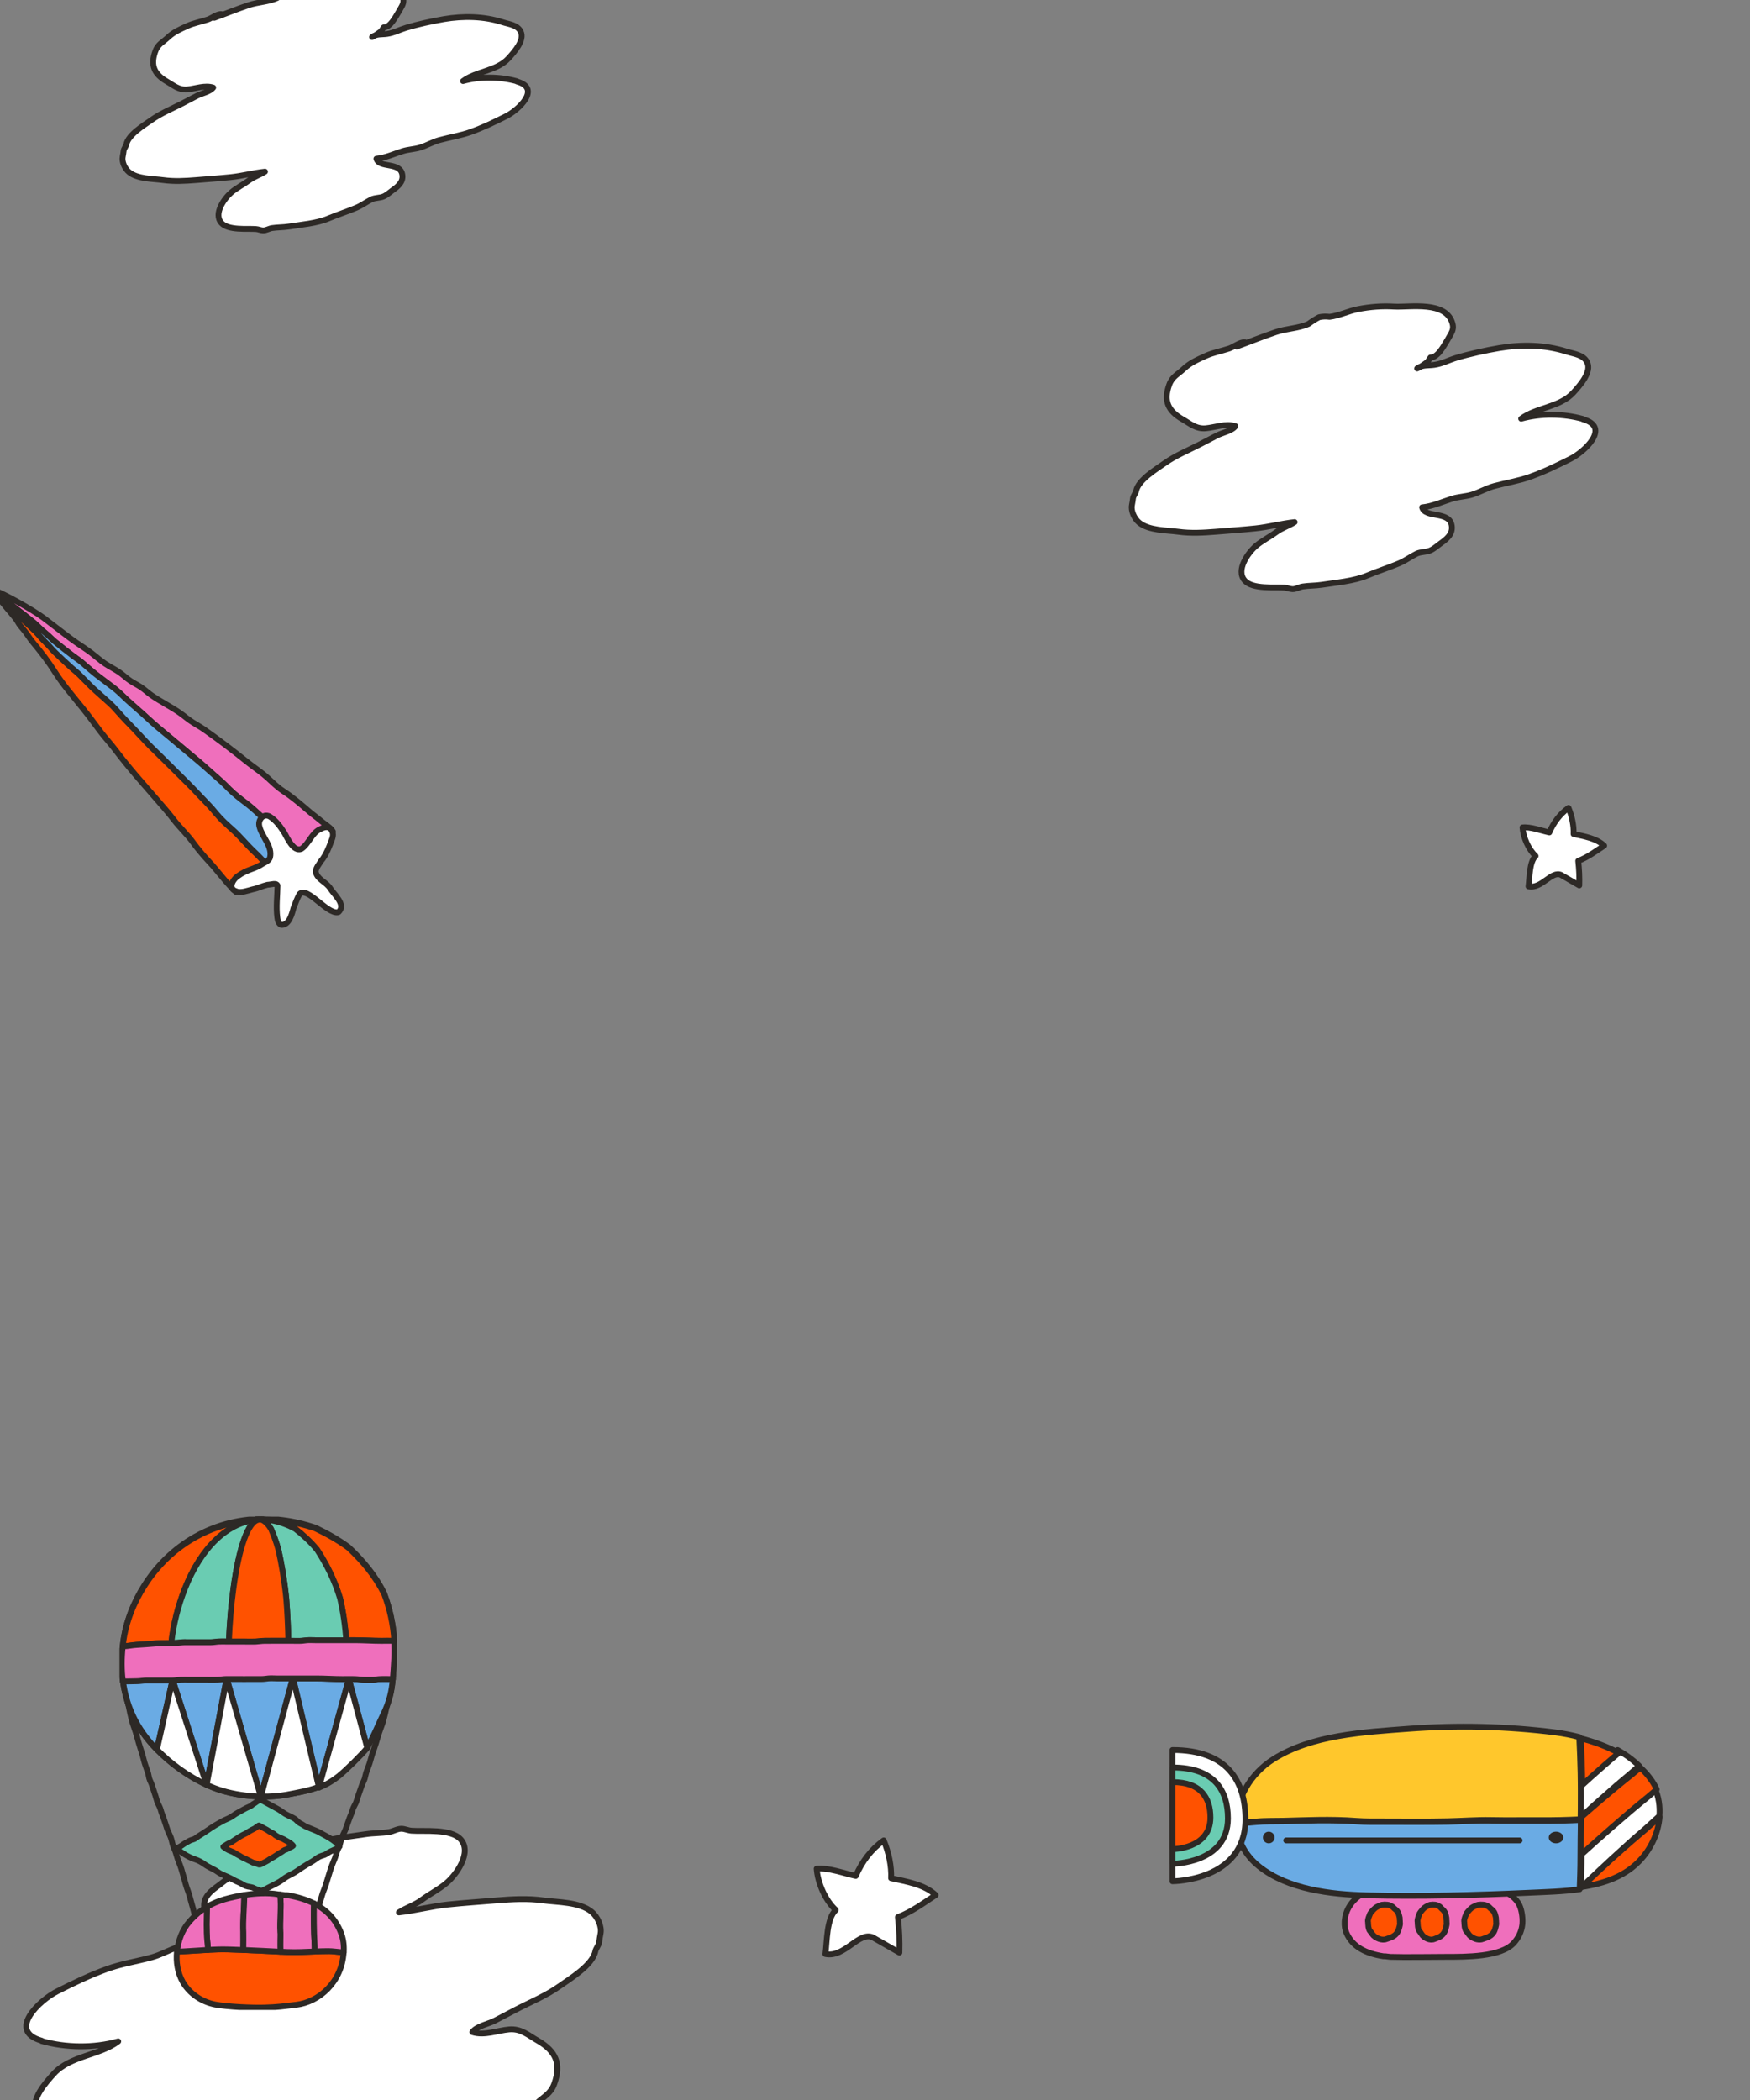 <svg width="600" height="720" viewBox="0 0 600 720" fill="none" xmlns="http://www.w3.org/2000/svg">
<rect x="0" y="0" width="600" height="720" fill="#808080" stroke="none"/>
<g clip-path="url(#clip0_5582_75241)">
<path d="M542.715 143.647C536.017 141.779 528.276 141.684 521.545 143.552C526.696 139.658 534.816 139.689 539.429 134.624C541.641 132.186 545.843 127.563 544.169 124.207C542.873 121.579 539.65 121.357 537.091 120.534C529.729 118.191 521.735 118.033 514.025 119.331C509.254 120.154 503.978 121.294 499.301 122.687C496.774 123.447 494.435 124.714 491.781 125.093C489.633 125.41 487.705 124.999 485.873 126.328C487.137 125.79 488.4 124.84 489.506 124.017C489.791 123.51 490.138 123.035 490.454 122.561C491.307 122.561 492.003 122.212 492.634 121.611C494.088 120.503 496.11 116.798 497.09 115.12C497.943 113.664 498.448 112.651 498.006 110.972C495.857 102.994 483.377 105.432 477.974 105.115C473.929 104.862 469.758 105.178 465.714 105.97C462.365 106.603 459.205 108.218 455.856 108.63C454.655 108.471 453.486 108.503 452.285 108.756C450.99 109.421 449.789 110.213 448.62 111.067C445.303 112.587 441.005 112.651 437.467 113.854C432.917 115.373 428.462 117.21 423.975 118.825L426.819 117.368C425.176 117.178 422.995 118.983 421.416 119.489C418.667 120.408 416.044 120.819 413.39 122.022C410.546 123.32 408.145 124.334 405.933 126.392C403.816 128.386 401.857 129.146 400.878 131.901C398.855 137.473 400.498 140.893 405.364 143.71C408.145 145.293 410.072 147.13 413.39 146.845C416.581 146.56 420.341 145.04 423.564 146.117C422.363 147.763 419.077 148.333 417.213 149.314C415.317 150.296 413.453 151.277 411.557 152.259C407.576 154.317 403.121 156.122 399.456 158.718C396.486 160.808 390.261 164.512 389.503 168.375C389.376 169.04 388.555 170.021 388.46 170.781C388.365 171.604 388.239 172.332 388.081 173.155C387.67 175.119 388.871 177.81 390.577 179.203C393.926 181.926 399.93 181.767 403.911 182.306C408.271 182.907 412.537 182.654 416.897 182.306C421.447 181.926 425.871 181.641 430.421 181.166C434.97 180.691 439.394 179.488 443.881 179.013C441.953 180.279 439.552 180.976 437.498 182.496C435.255 184.142 432.759 185.345 430.642 187.15C428.019 189.366 423.532 195.477 426.787 199.086C429.504 202.094 436.929 201.208 440.342 201.461C441.321 201.524 442.175 201.967 443.122 201.999C444.323 202.031 445.429 201.271 446.661 201.081C448.747 200.764 450.958 200.828 453.075 200.511C458.131 199.719 464.261 199.244 468.874 197.281C472.476 195.762 476.109 194.654 479.743 193.102C481.892 192.184 483.693 190.823 485.683 189.841C487.042 189.176 488.874 189.334 490.265 188.765C491.592 188.226 492.54 187.308 493.677 186.485C495.731 184.997 498.132 183.319 497.753 180.343C497.09 174.992 488.622 177.841 487.579 173.947C491.276 173.567 494.435 172.047 497.911 170.971C500.06 170.306 502.429 170.243 504.61 169.609C507.264 168.818 509.633 167.361 512.351 166.633C516.458 165.525 520.534 164.924 524.547 163.499C529.476 161.726 533.805 159.636 538.418 157.325C543.221 154.95 552.447 146.433 542.715 143.742V143.647Z" fill="white" stroke="#2D2926" stroke-width="2" stroke-linecap="round" stroke-linejoin="round"/>
<path d="M177.254 27.866C171.398 26.229 164.631 26.146 158.747 27.783C163.25 24.37 170.349 24.398 174.381 19.959C176.315 17.823 179.989 13.772 178.525 10.831C177.392 8.528 174.575 8.334 172.337 7.612C165.901 5.559 158.913 5.421 152.173 6.558C148.002 7.28 143.389 8.278 139.301 9.499C137.091 10.165 135.047 11.275 132.727 11.608C130.849 11.885 129.164 11.524 127.562 12.69C128.667 12.218 129.772 11.386 130.738 10.664C130.987 10.22 131.291 9.804 131.567 9.388C132.313 9.388 132.92 9.083 133.473 8.556C134.744 7.585 136.511 4.339 137.368 2.868C138.113 1.592 138.555 0.704 138.169 -0.766C136.29 -7.758 125.38 -5.622 120.656 -5.899C117.121 -6.121 113.474 -5.844 109.939 -5.15C107.011 -4.595 104.249 -3.18 101.321 -2.819C100.271 -2.958 99.249 -2.93 98.199 -2.708C97.067 -2.126 96.017 -1.432 94.995 -0.683C92.095 0.649 88.338 0.704 85.244 1.758C81.267 3.09 77.372 4.699 73.45 6.114L75.936 4.838C74.499 4.672 72.593 6.253 71.212 6.697C68.809 7.502 66.516 7.862 64.196 8.916C61.71 10.054 59.611 10.942 57.677 12.745C55.827 14.493 54.114 15.159 53.258 17.573C51.49 22.456 52.926 25.452 57.18 27.922C59.611 29.309 61.296 30.918 64.196 30.668C66.986 30.419 70.273 29.087 73.091 30.03C72.041 31.473 69.168 31.972 67.538 32.832C65.881 33.692 64.251 34.552 62.594 35.413C59.114 37.216 55.219 38.797 52.015 41.072C49.418 42.904 43.977 46.15 43.314 49.535C43.203 50.117 42.485 50.977 42.402 51.643C42.319 52.364 42.209 53.002 42.071 53.724C41.712 55.444 42.761 57.802 44.253 59.023C47.181 61.409 52.429 61.27 55.91 61.742C59.721 62.269 63.45 62.047 67.262 61.742C71.24 61.409 75.107 61.159 79.085 60.743C83.062 60.327 86.929 59.273 90.852 58.857C89.167 59.966 87.067 60.577 85.272 61.908C83.311 63.351 81.129 64.406 79.278 65.987C76.985 67.929 73.063 73.284 75.908 76.447C78.284 79.082 84.775 78.305 87.758 78.528C88.614 78.583 89.36 78.971 90.189 78.999C91.238 79.027 92.205 78.361 93.282 78.195C95.106 77.917 97.039 77.973 98.89 77.695C103.309 77.001 108.668 76.585 112.701 74.865C115.85 73.534 119.026 72.562 122.203 71.203C124.081 70.398 125.656 69.205 127.396 68.345C128.584 67.763 130.186 67.901 131.401 67.402C132.561 66.93 133.39 66.126 134.384 65.404C136.18 64.1 138.279 62.63 137.948 60.022C137.368 55.333 129.965 57.83 129.053 54.417C132.285 54.085 135.047 52.753 138.086 51.809C139.964 51.227 142.036 51.171 143.942 50.617C146.262 49.923 148.334 48.647 150.709 48.008C154.3 47.038 157.863 46.51 161.371 45.262C165.68 43.708 169.465 41.877 173.498 39.852C177.696 37.771 185.762 30.308 177.254 27.949V27.866Z" fill="white" stroke="#2D2926" stroke-width="2" stroke-linecap="round" stroke-linejoin="round"/>
<path d="M14.309 699.791C22.608 702.121 32.2 702.239 40.538 699.909C34.157 704.767 24.096 704.728 18.38 711.047C15.64 714.088 10.433 719.854 12.508 724.041C14.113 727.319 18.106 727.595 21.277 728.622C30.399 731.545 40.303 731.742 49.855 730.123C55.767 729.096 62.304 727.674 68.098 725.937C71.23 724.989 74.127 723.409 77.416 722.935C80.078 722.54 82.466 723.053 84.736 721.395C83.17 722.066 81.604 723.251 80.234 724.278C79.882 724.91 79.451 725.502 79.06 726.095C78.003 726.095 77.141 726.529 76.359 727.279C74.558 728.662 72.052 733.283 70.839 735.376C69.782 737.193 69.155 738.457 69.703 740.55C72.365 750.503 87.829 747.461 94.523 747.856C99.534 748.172 104.702 747.777 109.713 746.79C113.862 746 117.777 743.986 121.927 743.472C123.415 743.67 124.863 743.63 126.351 743.314C127.956 742.485 129.443 741.498 130.892 740.431C135.002 738.536 140.327 738.457 144.711 736.956C150.348 735.06 155.868 732.769 161.427 730.755L157.904 732.572C159.94 732.809 162.641 730.557 164.598 729.926C168.004 728.78 171.254 728.267 174.542 726.766C178.065 725.147 181.041 723.883 183.781 721.316C186.404 718.827 188.831 717.88 190.045 714.443C192.55 707.492 190.514 703.227 184.486 699.712C181.041 697.737 178.653 695.446 174.542 695.802C170.588 696.157 165.929 698.053 161.936 696.71C163.424 694.656 167.495 693.945 169.805 692.721C172.154 691.497 174.464 690.272 176.813 689.048C181.745 686.481 187.265 684.23 191.806 680.991C195.486 678.384 203.198 673.763 204.138 668.945C204.295 668.116 205.312 666.891 205.43 665.943C205.547 664.917 205.704 664.008 205.9 662.981C206.409 660.533 204.921 657.176 202.807 655.438C198.657 652.041 191.219 652.239 186.286 651.567C180.884 650.817 175.599 651.133 170.197 651.567C164.559 652.041 159.079 652.397 153.441 652.989C147.804 653.581 142.323 655.082 136.764 655.675C139.152 654.095 142.127 653.226 144.672 651.33C147.452 649.276 150.544 647.776 153.167 645.524C156.416 642.76 161.975 635.137 157.943 630.635C154.576 626.883 145.377 627.989 141.149 627.673C139.935 627.594 138.878 627.041 137.704 627.001C136.216 626.962 134.846 627.91 133.319 628.147C130.735 628.542 127.995 628.463 125.372 628.857C119.108 629.845 111.514 630.437 105.798 632.886C101.335 634.782 96.833 636.164 92.331 638.099C89.669 639.245 87.438 640.943 84.971 642.167C83.288 642.997 81.017 642.799 79.295 643.51C77.65 644.182 76.476 645.327 75.067 646.354C72.522 648.21 69.547 650.303 70.017 654.016C70.839 660.691 81.33 657.136 82.622 661.994C78.042 662.468 74.127 664.364 69.821 665.706C67.159 666.536 64.223 666.615 61.521 667.405C58.233 668.392 55.297 670.209 51.93 671.117C46.841 672.5 41.791 673.25 36.819 675.027C30.712 677.239 25.349 679.846 19.633 682.729C13.682 685.691 2.251 696.315 14.309 699.672L14.309 699.791Z" fill="white" stroke="#2D2926" stroke-width="2" stroke-linecap="round" stroke-linejoin="round"/>
<path d="M520.527 652.416C518.938 649.943 515.982 648.191 512.785 647.655C509.949 647.181 482.742 646.933 479.886 647.016C476.769 647.098 475.422 647.284 472.305 647.613C467.037 648.149 461.687 652.19 461.064 658.27C461.064 658.415 461.024 658.559 461.024 658.703C460.923 660.229 461.145 661.527 461.607 662.64C463.658 667.505 468.344 669.793 474.336 670.721C474.537 670.741 474.718 670.721 474.919 670.721C475.161 670.721 475.342 670.782 475.563 670.803C475.945 670.844 476.327 670.906 476.709 670.927C481.354 671.092 491.771 670.927 495.491 670.927C502.71 670.927 514.554 670.989 518.958 666.227C520.648 664.413 521.673 662.187 521.935 659.878C521.935 659.713 521.955 659.548 521.975 659.363C522.115 657.322 521.673 654.21 520.527 652.416Z" fill="#EF6FBC" stroke="#2D2926" stroke-width="2" stroke-linecap="round" stroke-linejoin="round"/>
<path d="M511.273 624.215C506.302 624.117 501.352 624.507 496.402 624.605C488.997 624.741 481.612 624.644 474.226 624.663C471.148 624.663 468.129 624.722 465.071 624.488C460.623 624.176 456.277 624.117 451.83 624.156C447.906 624.195 444.002 624.332 440.078 624.449C436.879 624.527 433.659 624.41 430.48 624.722C428.367 624.937 426.234 625.093 424.101 625.151C424.06 625.151 424.04 625.151 424 625.151C424.141 630.517 426.515 635.804 431.727 639.96C441.587 647.804 456.257 649.521 468.673 649.833C487.206 650.282 505.88 649.774 524.413 648.935C529.926 648.682 535.863 648.545 541.598 647.745C541.718 644.136 541.859 640.526 541.859 636.916C541.859 632.604 541.94 628.312 542 624C537.432 624.215 532.824 624.332 528.256 624.293C522.582 624.254 516.927 624.371 511.252 624.254L511.273 624.215Z" fill="#6AABE4" stroke="#2D2926" stroke-width="2" stroke-linecap="round" stroke-linejoin="round"/>
<path d="M541.444 595.555C538.731 594.848 536.017 594.323 533.403 593.98C516.618 591.839 499.611 591.455 482.765 592.728C467.588 593.879 449.797 594.808 436.671 603.088C428.67 608.117 423.805 616.659 424.006 625C424.046 625 424.066 625 424.107 625C426.237 624.939 428.348 624.778 430.479 624.556C433.655 624.233 436.872 624.354 440.068 624.273C443.988 624.172 447.888 624.031 451.808 623.97C456.25 623.909 460.592 623.97 465.035 624.313C468.091 624.536 471.126 624.495 474.182 624.495C481.579 624.495 488.957 624.596 496.335 624.435C501.28 624.334 506.245 623.93 511.19 624.031C516.859 624.152 522.508 624.031 528.177 624.071C532.74 624.111 537.344 623.99 541.907 623.768C541.907 622.516 541.947 621.284 541.967 620.032C542.088 611.853 541.867 603.714 541.465 595.555H541.444Z" fill="#FFC72C" stroke="#2D2926" stroke-width="2" stroke-linecap="round" stroke-linejoin="round"/>
<path d="M556.303 610.336C558.242 608.743 560.121 607.108 562 605.451C559.859 603.376 557.354 601.552 554.606 600C553.657 600.881 552.707 601.74 551.737 602.6C550.343 603.816 549.03 605.095 547.677 606.353C545.778 608.114 543.899 609.896 542.04 611.699C542.061 614.509 542.081 617.297 542.04 620.107C542.04 621.071 542.02 622.036 542 623C545.354 619.939 548.707 616.899 552.121 613.943C553.515 612.727 554.889 611.51 556.303 610.336Z" fill="white" stroke="#2D2926" stroke-width="2" stroke-linecap="round" stroke-linejoin="round"/>
<path d="M552.147 603.438C553.111 602.629 554.056 601.82 555 600.991C551.002 598.821 546.501 597.164 542 596C542.261 601.346 542.442 606.673 542.502 612C544.351 610.303 546.219 608.626 548.108 606.969C549.454 605.785 550.781 604.582 552.147 603.438Z" fill="#FF5200" stroke="#2D2926" stroke-width="2" stroke-linecap="round" stroke-linejoin="round"/>
<path d="M557.565 632.91C553.973 636.045 550.441 639.239 546.929 642.452C545.273 643.961 543.656 645.49 542 647C550.002 645.819 557.585 643.284 562.953 637.09C566.346 633.181 568.581 628.11 569 623C566.545 625.168 564.111 627.355 561.596 629.445C560.22 630.568 558.922 631.748 557.585 632.91H557.565Z" fill="#FF5200" stroke="#2D2926" stroke-width="2" stroke-linecap="round" stroke-linejoin="round"/>
<path d="M567.338 613C565.525 614.571 563.693 616.123 561.821 617.635C560.442 618.735 559.122 619.894 557.762 621.053C554.137 624.137 550.571 627.299 547.004 630.462C545.409 631.876 543.832 633.31 542.256 634.744C542.256 635.195 542.256 635.647 542.256 636.099C542.256 639.752 542.138 643.366 542 647C542.099 647 542.197 646.961 542.296 646.961C543.911 645.429 545.527 643.877 547.162 642.345C550.63 639.084 554.117 635.824 557.664 632.661C558.984 631.483 560.284 630.285 561.624 629.146C564.126 627.044 566.53 624.805 568.933 622.605C569.19 619.325 568.717 616.044 567.338 613.02V613Z" fill="white" stroke="#2D2926" stroke-width="2" stroke-linecap="round" stroke-linejoin="round"/>
<path d="M558.066 621.843C559.476 620.665 560.846 619.466 562.277 618.309C564.219 616.765 566.119 615.14 568 613.515C567.857 613.211 567.714 612.886 567.571 612.581C566.283 610.144 564.505 607.95 562.379 606C560.478 607.605 558.577 609.209 556.615 610.733C555.164 611.87 553.794 613.048 552.384 614.226C548.929 617.09 545.516 620.056 542.143 623.001C542.082 627.327 542 631.653 542 636C543.635 634.517 545.291 633.035 546.926 631.572C550.605 628.302 554.325 625.032 558.086 621.843H558.066Z" fill="#FF5200" stroke="#2D2926" stroke-width="2" stroke-linecap="round" stroke-linejoin="round"/>
<path d="M402 600V645C402 645 427 645 427 623.805C427 610.697 420.815 600 402 600Z" fill="white" stroke="#2D2926" stroke-width="2" stroke-linecap="round" stroke-linejoin="round"/>
<path d="M402 606V639C402 639 421 639 421 623.457C421 613.832 416.297 606 402 606Z" fill="#6ACCB2" stroke="#2D2926" stroke-width="2" stroke-linecap="round" stroke-linejoin="round"/>
<path d="M402 611V634C402 634 415 634 415 623.162C415 616.46 411.787 611 402 611Z" fill="#FF5200" stroke="#2D2926" stroke-width="2" stroke-linecap="round" stroke-linejoin="round"/>
<path d="M479.961 659.145C479.961 658.942 479.961 658.739 479.961 658.559C479.961 658.402 479.899 658.244 479.899 658.087C479.899 657.929 479.899 657.772 479.899 657.591C479.837 657.209 479.733 656.849 479.629 656.489C479.547 656.196 479.464 655.903 479.319 655.656C478.987 655.071 478.428 654.621 477.91 654.215C477.806 654.125 477.724 654.013 477.641 653.923C477.516 653.788 477.33 653.675 477.164 653.585C477.081 653.54 476.999 653.518 476.916 653.473C476.791 653.428 476.667 653.338 476.543 653.27C475.963 653.023 475.279 653 474.658 653L474.264 653.045C474.119 653.045 473.974 653.045 473.829 653.068C473.498 653.135 473.083 653.293 472.773 653.45C472.358 653.653 471.902 653.855 471.53 654.148C471.095 654.485 470.701 654.913 470.349 655.341C470.225 655.498 470.059 655.633 469.955 655.813C469.893 655.926 469.769 656.084 469.707 656.196C469.644 656.309 469.644 656.444 469.603 656.556C469.562 656.624 469.52 656.669 469.499 656.759C469.417 657.006 469.313 657.231 469.23 657.479C469.106 657.862 468.982 658.312 469.002 658.739C469.002 658.897 469.064 659.032 469.064 659.19C469.064 659.325 469.064 659.46 469.064 659.595C469.064 659.82 469.127 660 469.127 660.202C469.127 660.472 469.168 660.72 469.251 660.99C469.334 661.26 469.354 661.508 469.499 661.755C469.665 662.025 469.852 662.251 470.059 662.476C470.307 662.768 470.494 663.151 470.784 663.443C470.867 663.533 470.929 663.623 471.012 663.713C471.095 663.804 471.198 663.826 471.302 663.894C471.385 663.939 471.426 664.029 471.488 664.096C471.571 664.164 471.654 664.186 471.737 664.231C472.42 664.636 473.187 664.951 473.974 664.996C474.285 664.996 474.596 665.019 474.906 664.951C475.258 664.861 475.569 664.726 475.921 664.614C476.294 664.501 476.667 664.366 477.019 664.231C477.309 664.119 477.558 663.939 477.806 663.781C478.076 663.601 478.324 663.466 478.531 663.218C478.78 662.971 478.987 662.701 479.174 662.386C479.505 661.8 479.671 661.148 479.837 660.495C479.899 660.292 479.94 660.067 479.982 659.842C480.023 659.617 479.982 659.37 479.982 659.167L479.961 659.145Z" fill="#FF5200" stroke="#2D2926" stroke-width="2" stroke-linecap="round" stroke-linejoin="round"/>
<path d="M495.964 659.145C495.964 658.942 495.964 658.739 495.964 658.559C495.964 658.402 495.908 658.244 495.908 658.087C495.908 657.929 495.908 657.772 495.908 657.591C495.851 657.209 495.757 656.849 495.663 656.489C495.588 656.196 495.512 655.903 495.381 655.656C495.079 655.071 494.571 654.621 494.1 654.215C494.006 654.125 493.931 654.013 493.855 653.923C493.742 653.788 493.573 653.675 493.422 653.585C493.347 653.54 493.271 653.518 493.196 653.473C493.083 653.428 492.97 653.338 492.857 653.27C492.33 653.023 491.708 653 491.143 653L490.786 653.045C490.654 653.045 490.522 653.045 490.39 653.068C490.089 653.135 489.712 653.293 489.43 653.45C489.053 653.653 488.639 653.855 488.3 654.148C487.904 654.485 487.546 654.913 487.226 655.341C487.113 655.498 486.963 655.633 486.868 655.813C486.812 655.926 486.699 656.084 486.642 656.196C486.586 656.309 486.586 656.444 486.548 656.556C486.511 656.624 486.473 656.669 486.454 656.759C486.379 657.006 486.285 657.231 486.209 657.479C486.096 657.862 485.983 658.312 486.002 658.739C486.002 658.897 486.059 659.032 486.059 659.19C486.059 659.325 486.059 659.46 486.059 659.595C486.059 659.82 486.115 660 486.115 660.202C486.115 660.472 486.153 660.72 486.228 660.99C486.303 661.26 486.322 661.508 486.454 661.755C486.605 662.025 486.774 662.251 486.963 662.476C487.189 662.768 487.358 663.151 487.622 663.443C487.697 663.533 487.753 663.623 487.829 663.713C487.904 663.804 487.998 663.826 488.092 663.894C488.168 663.939 488.205 664.029 488.262 664.096C488.337 664.164 488.413 664.186 488.488 664.231C489.109 664.636 489.806 664.951 490.522 664.996C490.804 664.996 491.087 665.019 491.369 664.951C491.689 664.861 491.972 664.726 492.292 664.614C492.631 664.501 492.97 664.366 493.29 664.231C493.554 664.119 493.78 663.939 494.006 663.781C494.251 663.601 494.477 663.466 494.665 663.218C494.891 662.971 495.079 662.701 495.249 662.386C495.55 661.8 495.701 661.148 495.851 660.495C495.908 660.292 495.946 660.067 495.983 659.842C496.021 659.617 495.983 659.37 495.983 659.167L495.964 659.145Z" fill="#FF5200" stroke="#2D2926" stroke-width="2" stroke-linecap="round" stroke-linejoin="round"/>
<path d="M512.961 659.145C512.961 658.942 512.961 658.739 512.961 658.559C512.961 658.402 512.899 658.244 512.899 658.087C512.899 657.929 512.899 657.772 512.899 657.591C512.837 657.209 512.733 656.849 512.629 656.489C512.547 656.196 512.464 655.903 512.319 655.656C511.987 655.071 511.428 654.621 510.91 654.215C510.806 654.125 510.724 654.013 510.641 653.923C510.516 653.788 510.33 653.675 510.164 653.585C510.081 653.54 509.999 653.518 509.916 653.473C509.791 653.428 509.667 653.338 509.543 653.27C508.963 653.023 508.279 653 507.658 653L507.264 653.045C507.119 653.045 506.974 653.045 506.829 653.068C506.498 653.135 506.083 653.293 505.773 653.45C505.358 653.653 504.902 653.855 504.53 654.148C504.095 654.485 503.701 654.913 503.349 655.341C503.224 655.498 503.059 655.633 502.955 655.813C502.893 655.926 502.769 656.084 502.707 656.196C502.644 656.309 502.644 656.444 502.603 656.556C502.562 656.624 502.52 656.669 502.499 656.759C502.417 657.006 502.313 657.231 502.23 657.479C502.106 657.862 501.982 658.312 502.002 658.739C502.002 658.897 502.064 659.032 502.064 659.19C502.064 659.325 502.064 659.46 502.064 659.595C502.064 659.82 502.127 660 502.127 660.202C502.127 660.472 502.168 660.72 502.251 660.99C502.334 661.26 502.354 661.508 502.499 661.755C502.665 662.025 502.852 662.251 503.059 662.476C503.307 662.768 503.494 663.151 503.784 663.443C503.867 663.533 503.929 663.623 504.012 663.713C504.095 663.804 504.198 663.826 504.302 663.894C504.385 663.939 504.426 664.029 504.488 664.096C504.571 664.164 504.654 664.186 504.737 664.231C505.42 664.636 506.187 664.951 506.974 664.996C507.285 664.996 507.596 665.019 507.906 664.951C508.258 664.861 508.569 664.726 508.921 664.614C509.294 664.501 509.667 664.366 510.019 664.231C510.309 664.119 510.558 663.939 510.806 663.781C511.076 663.601 511.324 663.466 511.531 663.218C511.78 662.971 511.987 662.701 512.174 662.386C512.505 661.8 512.671 661.148 512.837 660.495C512.899 660.292 512.94 660.067 512.982 659.842C513.023 659.617 512.982 659.37 512.982 659.167L512.961 659.145Z" fill="#FF5200" stroke="#2D2926" stroke-width="2" stroke-linecap="round" stroke-linejoin="round"/>
<ellipse cx="2.5" cy="2" rx="2.5" ry="2" transform="matrix(-1 0 0 1 536 628)" fill="#2D2926"/>
<path d="M521 631H441" stroke="#2D2926" stroke-width="2" stroke-linecap="round" stroke-linejoin="round"/>
<circle cx="2" cy="2" r="2" transform="matrix(-1 0 0 1 437 628)" fill="#2D2926"/>
<g clip-path="url(#clip1_5582_75241)">
<path d="M109.241 628.105C108.14 627.478 105.177 626.548 104.132 625.826C103.505 625.389 102.841 625.161 102.233 624.667C101.834 624.345 101.492 623.87 101.074 623.604C100.049 622.958 98.871 622.54 97.808 621.914C96.801 621.306 95.832 620.47 94.807 619.995L89.185 616.938L87.21 618.305C86.507 618.609 86.355 619.046 85.728 619.312C84.19 619.957 82.671 620.869 81.189 621.686C80.468 622.084 79.803 622.654 79.081 623.053C78.132 623.585 77.106 623.946 76.156 624.458C74.58 625.313 73.004 626.263 71.503 627.307C70.345 628.124 69.167 628.827 67.99 629.586C67.515 629.89 67.135 630.27 66.641 630.498C66.109 630.745 65.559 630.802 65.027 631.087C64.096 631.562 63.184 632.093 62.33 632.72C61.779 633.119 61.076 633.347 60.602 633.86C62.501 635.379 64.609 636.747 66.812 637.468C68.009 637.848 69.205 638.494 70.269 639.273C71.636 640.26 73.213 640.773 74.599 641.761C76.042 642.805 77.657 643.204 79.214 644.059C80.088 644.552 80.942 645.008 81.854 645.369C82.671 645.692 83.468 646.319 84.285 646.623C85.254 646.983 86.298 646.87 87.248 647.439C87.533 647.61 88.9 648.085 89.204 648.161C89.945 648.351 90.496 647.952 92.072 647.135C92.965 646.661 95.092 645.635 95.965 645.084C97.067 644.382 97.314 644.059 98.434 643.394C99.555 642.729 100.714 642.273 101.815 641.495C102.955 640.697 104.17 639.899 105.348 639.197C106.202 638.684 107.038 638.266 107.855 637.677C108.443 637.259 109.013 636.804 109.659 636.519C110.457 636.158 111.235 636.101 111.995 635.588C112.489 635.246 112.888 634.98 113.419 634.733C114.388 634.297 115.642 633.822 116.439 633.043C114.768 630.84 111.425 629.321 109.26 628.105H109.241Z" fill="#6ACCB2" stroke="#2D2926" stroke-width="2" stroke-linecap="round" stroke-linejoin="round"/>
<path d="M97.371 630.65C96.896 630.384 95.643 629.985 95.187 629.681C94.921 629.491 94.636 629.396 94.37 629.187C94.199 629.055 94.066 628.846 93.876 628.732C93.439 628.466 92.927 628.276 92.471 628.01C92.034 627.744 91.635 627.402 91.179 627.193L88.767 625.883L87.932 626.472C87.628 626.605 87.571 626.794 87.305 626.908C86.659 627.193 85.995 627.573 85.368 627.934C85.064 628.105 84.779 628.352 84.475 628.523C84.057 628.751 83.639 628.903 83.222 629.131C82.557 629.491 81.873 629.909 81.227 630.346C80.734 630.688 80.221 630.992 79.727 631.334C79.518 631.467 79.366 631.619 79.157 631.713C78.929 631.827 78.682 631.846 78.474 631.96C78.075 632.169 77.695 632.397 77.315 632.663C77.087 632.834 76.783 632.929 76.574 633.157C77.391 633.803 78.284 634.391 79.233 634.695C79.746 634.866 80.259 635.132 80.715 635.455C81.303 635.873 81.968 636.101 82.557 636.519C83.184 636.955 83.867 637.145 84.532 637.506C84.912 637.715 85.273 637.905 85.672 638.076C86.032 638.209 86.355 638.475 86.716 638.608C87.134 638.76 87.571 638.722 87.989 638.969C88.103 639.045 88.691 639.234 88.824 639.272C89.147 639.348 89.375 639.177 90.059 638.836C90.439 638.646 91.35 638.19 91.73 637.962C92.205 637.658 92.319 637.525 92.794 637.24C93.269 636.955 93.781 636.765 94.237 636.424C94.731 636.082 95.244 635.74 95.757 635.436C96.117 635.227 96.478 635.037 96.82 634.79C97.067 634.6 97.314 634.41 97.58 634.296C97.922 634.145 98.263 634.126 98.567 633.898C98.776 633.746 98.947 633.632 99.175 633.537C99.593 633.347 100.125 633.157 100.467 632.815C99.764 631.865 98.32 631.22 97.39 630.707L97.371 630.65Z" fill="#FF5200" stroke="#2D2926" stroke-width="2" stroke-linecap="round" stroke-linejoin="round"/>
<path d="M125.913 599.008C127.452 596.52 130.073 590.31 131.345 587.67C134.726 580.662 134.612 576.407 135.125 568.64C135.637 560.986 134.365 553.37 131.668 546.209C128.705 540.132 124.394 535.042 119.513 530.446C115.999 527.844 112.087 525.66 108.06 523.741C104.395 522.507 100.596 521.633 96.817 521.158C95.639 521.007 94.481 520.893 93.322 520.836C75.507 519.81 59.307 528.281 49.678 543.247C45.822 549.248 43.125 556.029 42.233 563.075C40.599 575.933 43.106 587.898 52.033 597.945C58.129 604.82 67.094 611.182 76.134 613.936C82.838 615.988 91.556 616.614 98.374 615.304C105.8 613.879 110.529 613.177 116.398 608.448C118.658 606.624 123.995 601.363 125.894 599.027L125.913 599.008Z" stroke="#2D2926" stroke-width="2" stroke-linecap="round" stroke-linejoin="round"/>
<path d="M112.544 668.957C110.987 668.957 109.429 669.014 107.872 669.09C104.7 669.223 101.528 669.394 98.376 669.261C97.616 669.223 96.856 669.185 96.097 669.147C91.861 668.938 87.626 668.711 83.372 668.54C81.719 668.464 80.067 668.407 78.396 668.369C76.022 668.312 73.648 668.369 71.293 668.502C67.741 668.692 64.208 668.976 60.657 669.128C60.315 672.68 60.885 676.383 62.651 679.498C64.949 683.544 69.184 686.373 73.781 687.266C77.845 688.045 86.562 688.444 90.684 688.311C95.185 688.178 97.122 687.874 101.585 687.342C109.334 686.449 117.216 679.612 117.824 669.356C116.001 669.261 114.082 668.919 112.525 668.919L112.544 668.957Z" fill="#FF5200" stroke="#2D2926" stroke-width="2" stroke-linecap="round" stroke-linejoin="round"/>
<path d="M83.432 662.595C83.223 658.322 83.736 653.992 83.774 649.718C81.4 650.079 79.102 650.592 77.145 651.143C74.866 651.788 72.834 652.662 70.954 653.764C70.859 657.752 70.688 661.702 71.068 665.672C71.163 666.602 71.277 667.571 71.315 668.521C73.689 668.388 76.044 668.312 78.418 668.388C80.07 668.426 81.722 668.483 83.394 668.559C83.413 665.881 83.451 663.374 83.413 662.595H83.432Z" fill="#EF6FBC" stroke="#2D2926" stroke-width="2" stroke-linecap="round" stroke-linejoin="round"/>
<path d="M107.852 666.545C107.586 661.949 107.529 657.22 107.643 652.605C105.003 651.275 102.003 650.383 98.717 649.813C98.432 649.756 98.147 649.775 97.862 649.794C97.52 649.794 97.255 649.699 96.932 649.661C96.647 649.623 96.343 649.604 96.039 649.566C96.552 653.915 95.849 658.246 96.115 662.614C96.172 663.526 96.001 666.109 96.115 669.147C96.875 669.185 97.634 669.223 98.394 669.261C101.547 669.394 104.719 669.223 107.89 669.09C107.928 667.856 107.89 667.001 107.852 666.545Z" fill="#EF6FBC" stroke="#2D2926" stroke-width="2" stroke-linecap="round" stroke-linejoin="round"/>
<path d="M96.117 662.614C95.851 658.246 96.553 653.915 96.041 649.566C95.794 649.547 95.528 649.528 95.281 649.471C91.9 648.882 87.722 649.11 83.79 649.718C83.734 654.01 83.221 658.322 83.449 662.595C83.487 663.355 83.449 665.881 83.43 668.559C87.665 668.729 91.919 668.957 96.155 669.166C96.041 666.128 96.193 663.545 96.155 662.633L96.117 662.614Z" fill="#EF6FBC" stroke="#2D2926" stroke-width="2" stroke-linecap="round" stroke-linejoin="round"/>
<path d="M117.008 662.956C115.185 658.056 111.918 654.77 107.645 652.605C107.55 657.22 107.588 661.949 107.854 666.545C107.873 667.001 107.93 667.856 107.892 669.09C109.449 669.014 111.007 668.957 112.564 668.957C114.102 668.957 116.021 669.28 117.863 669.394C117.863 669.394 117.863 669.375 117.863 669.356C117.996 666.887 117.692 664.779 117.008 662.956Z" fill="#EF6FBC" stroke="#2D2926" stroke-width="2" stroke-linecap="round" stroke-linejoin="round"/>
<path d="M70.951 653.764C68.748 655.074 66.792 656.707 64.969 658.797C62.462 661.646 61.075 665.368 60.695 669.129V669.167C64.247 669.015 67.779 668.73 71.331 668.54C71.293 667.59 71.16 666.622 71.084 665.691C70.704 661.702 70.875 657.771 70.97 653.783L70.951 653.764Z" fill="#EF6FBC" stroke="#2D2926" stroke-width="2" stroke-linecap="round" stroke-linejoin="round"/>
<path d="M133.019 583.302C132.241 586.245 131.804 589.265 130.683 592.114C129.696 594.621 129.107 597.261 128.195 599.768C127.74 601.022 127.341 602.237 127.018 603.529C126.638 605.01 126.011 606.377 125.536 607.821C125.328 608.467 125.233 609.15 125.043 609.796C124.796 610.613 124.34 611.296 124.074 612.094C123.523 613.784 122.859 615.399 122.365 617.108C122.137 617.925 121.833 618.552 121.415 619.292C120.959 620.09 120.826 620.983 120.465 621.818C119.706 623.547 119.174 625.37 118.509 627.136C118.148 628.105 117.617 628.978 117.237 629.947C116.838 630.973 116.705 632.112 116.268 633.1C115.831 634.087 115.47 634.885 115.205 635.911C114.977 636.746 114.673 637.544 114.312 638.323C112.907 641.57 112.261 645.084 110.931 648.332C110.513 649.357 110.267 650.402 109.944 651.446C109.735 652.149 109.469 652.833 109.336 653.555" stroke="#2D2926" stroke-width="2" stroke-linecap="round" stroke-linejoin="round"/>
<path d="M43.699 583.074C44.421 586.037 44.801 589.056 45.864 591.924C46.795 594.45 47.346 597.09 48.2 599.616C48.618 600.87 48.998 602.104 49.302 603.396C49.644 604.877 50.252 606.263 50.707 607.726C50.916 608.391 50.973 609.055 51.163 609.72C51.391 610.537 51.847 611.239 52.094 612.037C52.626 613.727 53.233 615.361 53.708 617.089C53.936 617.906 54.221 618.552 54.62 619.292C55.057 620.109 55.171 620.983 55.513 621.837C56.234 623.585 56.728 625.408 57.355 627.193C57.697 628.181 58.209 629.054 58.57 630.042C58.95 631.068 59.064 632.226 59.482 633.214C59.9 634.201 60.242 635.018 60.508 636.044C60.716 636.879 61.02 637.677 61.343 638.475C62.692 641.741 63.261 645.274 64.515 648.56C64.914 649.585 65.142 650.63 65.445 651.693C65.654 652.396 66.699 656.138 66.813 656.878" stroke="#2D2926" stroke-width="2" stroke-linecap="round" stroke-linejoin="round"/>
<path d="M100.445 575.211L100.426 575.23H100.445V575.211Z" fill="#6AABE4" stroke="#2D2926" stroke-width="3" stroke-linecap="round" stroke-linejoin="round"/>
<path d="M53.764 575.895C52.643 575.895 51.523 575.895 50.383 575.895C49.301 575.895 48.275 576.085 47.193 576.142C45.502 576.199 43.812 576.161 42.141 576.218C43.147 584.099 46.224 591.431 52.017 597.964C52.586 598.61 53.175 599.236 53.802 599.863L59.177 575.914C57.373 575.914 55.568 575.914 53.764 575.914V575.895Z" fill="#6AABE4" stroke="#2D2926" stroke-width="2" stroke-linecap="round" stroke-linejoin="round"/>
<path d="M109.314 612.873L119.589 575.686C118.905 575.686 118.222 575.705 117.538 575.705C114.518 575.705 111.536 575.477 108.517 575.477C106.389 575.477 104.243 575.477 102.116 575.477C101.546 575.477 100.977 575.477 100.426 575.477L109.295 612.873H109.314Z" fill="#6AABE4" stroke="#2D2926" stroke-width="2" stroke-linecap="round" stroke-linejoin="round"/>
<path d="M70.814 611.904L77.689 575.439C76.625 575.439 75.6 575.629 74.536 575.686C73.226 575.743 71.877 575.686 70.567 575.686C68.668 575.686 66.787 575.686 64.888 575.686C63.919 575.686 62.932 575.629 61.963 575.686C61.014 575.724 60.121 575.933 59.152 575.933L70.795 611.942L70.814 611.904Z" fill="#6AABE4" stroke="#2D2926" stroke-width="2" stroke-linecap="round" stroke-linejoin="round"/>
<path d="M131.346 587.936C133.606 583.245 134.309 579.788 134.67 575.686C133.074 575.648 131.479 575.61 129.903 575.686C129.2 575.724 128.573 575.933 127.852 575.914C126.978 575.914 126.104 575.914 125.231 575.914C124.015 575.914 122.857 575.705 121.641 575.667C120.957 575.648 120.274 575.667 119.59 575.667L125.895 599.237C127.434 596.749 130.055 590.538 131.327 587.898L131.346 587.936Z" fill="#6AABE4" stroke="#2D2926" stroke-width="2" stroke-linecap="round" stroke-linejoin="round"/>
<path d="M89.433 615.95L100.429 575.23C98.587 575.23 96.764 575.23 94.921 575.23C93.953 575.23 92.965 575.154 91.997 575.23C91.237 575.306 90.534 575.439 89.755 575.439C85.729 575.401 81.703 575.439 77.695 575.439L89.414 615.95H89.433Z" fill="#6AABE4" stroke="#2D2926" stroke-width="2" stroke-linecap="round" stroke-linejoin="round"/>
<path d="M76.139 613.936C80.127 615.152 84.837 615.855 89.433 615.969L77.715 575.458L70.84 611.923C72.587 612.721 74.372 613.405 76.158 613.955L76.139 613.936Z" fill="white" stroke="#2D2926" stroke-width="2" stroke-linecap="round" stroke-linejoin="round"/>
<path d="M116.42 608.695C118.68 606.871 124.017 601.611 125.916 599.275L119.611 575.705L109.336 612.892C111.691 611.98 113.951 610.689 116.42 608.714V608.695Z" fill="white" stroke="#2D2926" stroke-width="2" stroke-linecap="round" stroke-linejoin="round"/>
<path d="M70.814 611.904L59.172 575.895L53.797 599.844C58.488 604.63 64.49 609.037 70.814 611.904Z" fill="white" stroke="#2D2926" stroke-width="2" stroke-linecap="round" stroke-linejoin="round"/>
<path d="M98.38 615.304C102.672 614.487 106.071 613.898 109.319 612.626L100.45 575.23L89.453 615.95C92.568 616.026 95.645 615.817 98.398 615.304H98.38Z" fill="white" stroke="#2D2926" stroke-width="2" stroke-linecap="round" stroke-linejoin="round"/>
<path d="M88.61 521.064C88.61 521.064 88.61 521.064 88.629 521.064C72.675 521.634 58.431 529.857 49.657 543.494C45.801 549.496 43.104 556.276 42.212 563.322C42.174 563.683 42.136 564.025 42.098 564.386C42.212 564.386 42.345 564.386 42.459 564.386C43.883 564.329 45.326 564.006 46.751 563.911C49.03 563.797 51.309 563.588 53.588 563.417C55.297 563.284 57.007 563.322 58.716 563.303C59.476 556.77 61.09 550.521 63.293 544.918C69.01 530.408 78.259 521.672 88.61 521.064Z" fill="#FF5200" stroke="#2D2926" stroke-width="2" stroke-linecap="round" stroke-linejoin="round"/>
<path d="M131.674 546.457C128.711 540.379 124.4 535.289 119.519 530.693C116.005 528.091 112.093 525.907 108.066 523.989C104.401 522.754 100.602 521.881 96.823 521.406C95.645 521.254 94.487 521.14 93.328 521.083C92.132 521.007 90.935 520.988 89.758 521.007C90.385 521.007 91.03 521.007 91.676 521.083C92.436 521.159 93.195 521.273 93.955 521.425C96.405 521.937 98.874 522.868 101.267 524.179C103.869 526.23 106.433 528.528 108.712 531.301C111.884 536.182 114.676 541.576 116.613 548.033C117.677 552.648 118.36 557.453 118.702 562.334C119.69 562.334 120.696 562.334 121.684 562.334C124.685 562.334 127.686 562.562 130.705 562.562C132.073 562.562 133.44 562.505 134.808 562.562C134.922 562.562 135.055 562.562 135.169 562.581C134.846 557.073 133.668 551.642 131.712 546.457H131.674Z" fill="#FF5200" stroke="#2D2926" stroke-width="2" stroke-linecap="round" stroke-linejoin="round"/>
<path d="M89.775 520.779C89.566 520.779 89.357 520.779 89.148 520.779C89.167 520.779 89.186 520.779 89.205 520.779C89.395 520.779 89.585 520.76 89.775 520.76V520.779Z" fill="#FF5200" stroke="#2D2926" stroke-width="3" stroke-linecap="round" stroke-linejoin="round"/>
<path d="M108.712 531.32C106.433 528.547 103.888 526.249 101.267 524.198C98.874 522.887 96.424 521.957 93.955 521.444C93.195 521.292 92.435 521.178 91.675 521.102C91.03 521.045 90.403 521.026 89.757 521.026C89.567 521.026 89.377 521.026 89.188 521.045C89.339 521.045 89.491 521.045 89.643 521.102C89.909 521.178 90.156 521.292 90.422 521.444C91.258 521.957 92.093 522.887 92.91 524.198C93.803 526.249 94.676 528.547 95.455 531.32C96.538 536.201 97.487 541.595 98.152 548.052C98.513 552.743 98.76 557.624 98.874 562.581C100.222 562.581 101.552 562.581 102.9 562.581C103.66 562.581 104.381 562.448 105.141 562.372C106.11 562.278 107.097 562.372 108.066 562.353C110.478 562.353 112.871 562.353 115.283 562.353C116.423 562.353 117.562 562.353 118.702 562.353C118.379 557.472 117.676 552.667 116.613 548.052C114.675 541.595 111.883 536.182 108.712 531.32Z" fill="#6ACCB2" stroke="#2D2926" stroke-width="2" stroke-linecap="round" stroke-linejoin="round"/>
<path d="M63.505 563.018C64.626 563.018 65.746 563.018 66.886 563.018C68.69 563.018 70.495 563.018 72.299 563.018C73.267 563.018 74.141 562.809 75.11 562.771C76.078 562.733 77.066 562.771 78.035 562.771H78.49C78.756 556.428 79.288 550.331 80.01 544.881C81.947 530.389 85.1 521.653 88.632 521.045C78.281 521.653 69.013 530.389 63.315 544.881C61.112 550.483 59.479 556.751 58.738 563.265C59.27 563.265 59.802 563.265 60.334 563.227C61.416 563.189 62.423 562.98 63.524 562.98L63.505 563.018Z" fill="#6ACCB2" stroke="#2D2926" stroke-width="2" stroke-linecap="round" stroke-linejoin="round"/>
<path d="M89.146 520.779C88.975 520.779 88.823 520.779 88.652 520.817C88.69 520.817 88.728 520.817 88.766 520.817C88.899 520.817 89.013 520.798 89.146 520.798V520.779Z" fill="#FF5200" stroke="#2D2926" stroke-width="3" stroke-linecap="round" stroke-linejoin="round"/>
<path d="M88.762 520.817C88.762 520.817 88.686 520.817 88.648 520.817C88.648 520.817 88.648 520.817 88.629 520.817C88.667 520.817 88.724 520.817 88.762 520.817Z" fill="#FF5200" stroke="#2D2926" stroke-width="3" stroke-linecap="round" stroke-linejoin="round"/>
<path d="M89.198 520.798C89.198 520.798 89.161 520.798 89.142 520.798C89.009 520.798 88.895 520.817 88.762 520.817C88.914 520.817 89.066 520.817 89.198 520.817V520.798Z" fill="#FF5200" stroke="#2D2926" stroke-width="3" stroke-linecap="round" stroke-linejoin="round"/>
<path d="M88.615 521.064C85.082 521.672 81.929 530.408 79.992 544.899C79.251 550.369 78.739 556.447 78.473 562.79H83.696C85.006 562.79 86.355 562.847 87.665 562.79C88.729 562.752 89.754 562.543 90.818 562.543C93.496 562.543 96.174 562.543 98.871 562.543C98.757 557.586 98.529 552.705 98.149 548.014C97.484 541.557 96.534 536.144 95.452 531.282C94.673 528.509 93.799 526.211 92.907 524.16C92.09 522.849 91.254 521.919 90.419 521.406C90.153 521.254 89.906 521.14 89.64 521.064C89.488 521.026 89.336 521.026 89.184 521.007C89.032 521.007 88.88 521.007 88.748 521.007C88.71 521.007 88.653 521.007 88.615 521.007V521.064Z" fill="#FF5200" stroke="#2D2926" stroke-width="2" stroke-linecap="round" stroke-linejoin="round"/>
<path d="M130.679 562.581C127.659 562.581 124.677 562.353 121.658 562.353C119.53 562.353 117.384 562.353 115.257 562.353C112.845 562.353 110.452 562.353 108.04 562.353C107.071 562.353 106.084 562.278 105.115 562.372C104.356 562.448 103.653 562.581 102.874 562.581C98.848 562.543 94.821 562.581 90.814 562.581C89.75 562.581 88.725 562.771 87.661 562.828C86.351 562.885 85.002 562.828 83.692 562.828H78.013C77.044 562.828 76.057 562.771 75.088 562.828C74.139 562.866 73.246 563.075 72.277 563.075C70.473 563.075 68.669 563.075 66.865 563.075C65.744 563.075 64.623 563.075 63.484 563.075C62.401 563.075 61.376 563.265 60.293 563.322C58.033 563.417 55.811 563.322 53.57 563.474C51.291 563.645 49.012 563.854 46.733 563.968C45.308 564.044 43.865 564.386 42.44 564.443C42.326 564.443 42.193 564.443 42.079 564.443C41.624 568.564 41.624 572.59 42.117 576.484C43.808 576.446 45.479 576.484 47.169 576.408C48.252 576.37 49.259 576.161 50.36 576.161C51.481 576.161 52.601 576.161 53.741 576.161C55.545 576.161 57.349 576.161 59.154 576.161C60.122 576.161 60.996 575.971 61.965 575.914C62.933 575.876 63.921 575.914 64.889 575.914C66.789 575.914 68.669 575.914 70.568 575.914C71.879 575.914 73.227 575.971 74.537 575.914C75.601 575.876 76.627 575.667 77.69 575.667C81.717 575.705 85.743 575.667 89.75 575.667C90.51 575.667 91.232 575.534 91.992 575.458C92.96 575.363 93.948 575.458 94.916 575.458C97.328 575.458 99.721 575.458 102.133 575.458C104.261 575.458 106.407 575.458 108.534 575.458C111.535 575.458 114.535 575.686 117.555 575.686C118.923 575.686 120.29 575.629 121.658 575.686C122.854 575.724 124.032 575.933 125.247 575.933C126.121 575.933 126.994 575.933 127.868 575.933C128.59 575.933 129.198 575.743 129.919 575.705C131.496 575.61 133.091 575.648 134.686 575.705C134.876 573.673 134.971 571.489 135.142 568.906C135.275 566.798 135.275 564.69 135.142 562.6C135.028 562.6 134.895 562.6 134.781 562.581C133.414 562.543 132.046 562.581 130.679 562.581Z" fill="#EF6FBC" stroke="#2D2926" stroke-width="2" stroke-linecap="round" stroke-linejoin="round"/>
</g>
<path d="M15.756 220.337C16.905 221.415 17.831 222.681 18.979 223.759C20.797 225.486 22.597 227.214 24.483 228.89C25.511 229.797 26.574 230.635 27.551 231.61C29.352 233.423 31.083 235.254 33.003 236.964C34.529 238.316 36.038 239.667 37.547 241.018C39.021 242.353 40.273 243.858 41.61 245.329C43.77 247.707 46.085 249.948 48.228 252.325C50.559 254.908 53.045 257.286 55.531 259.732C58.497 262.64 61.429 265.599 64.395 268.525C66.727 270.817 68.904 273.246 71.201 275.589C72.333 276.735 73.327 277.967 74.373 279.181C76.019 281.114 77.888 282.791 79.773 284.467C82.397 286.828 84.574 289.565 87.128 291.977C88.928 293.67 90.66 295.381 91.963 297.485C92.546 298.425 93.335 299.127 94.055 299.982L80.888 305.798C77.819 303.061 74.493 298.374 71.664 295.415C70.087 293.756 67.378 290.557 66.075 288.692C64.583 286.571 61.343 283.372 59.783 281.32C57.623 278.514 55.617 276.239 53.302 273.571C48.588 268.131 44.301 263.393 39.518 257.064C37.889 254.908 36.072 252.975 34.444 250.82C32.438 248.151 30.449 245.432 28.357 242.832C25.168 238.846 21.688 234.877 18.945 230.567C16.648 226.923 14.059 223.519 11.281 220.218C10.253 218.986 9.447 217.618 8.453 216.352C7.578 215.257 6.618 214.265 5.967 213.016C5.401 211.938 2.366 208.551 1.629 207.594C0.069 205.524 -2.657 203.3 -3 202C-3 202 -3 202 -2.983 202C1.732 206.687 10.304 214.59 12.121 216.42C13.527 217.84 14.316 218.952 15.773 220.32L15.756 220.337Z" fill="#FF5200" stroke="#2D2926" stroke-width="2" stroke-linecap="round" stroke-linejoin="round"/>
<path d="M99.996 289.719C99.19 288.881 98.299 288.248 97.596 287.307C96.121 285.323 94.253 283.766 92.332 282.243C89.589 280.071 87.206 277.522 84.412 275.401C82.406 273.879 80.4 272.373 78.617 270.594C77.485 269.465 76.388 268.336 75.171 267.293C72.702 265.172 70.336 262.931 67.833 260.844C64.644 258.193 61.49 255.49 58.301 252.856C55.626 250.649 52.952 248.477 50.431 246.116C48.1 243.926 45.614 241.908 43.282 239.718C41.842 238.367 40.471 236.964 38.893 235.767C37.282 234.552 35.67 233.321 34.041 232.106C31.984 230.567 30.115 228.89 28.178 227.231C27.149 226.342 26.001 225.606 24.903 224.785C22.898 223.28 20.96 221.706 19.006 220.149C17.788 219.174 16.76 217.994 15.525 217.019C13.965 215.787 13.091 214.744 11.582 213.444C9.508 211.665 1.33 205.558 -2.699 202.12C1.553 203.574 11.685 209.39 14.994 211.887C18.251 214.35 21.457 216.882 24.749 219.311C26.944 220.919 29.275 222.305 31.435 223.964C32.995 225.161 34.47 226.496 36.116 227.59C37.607 228.565 39.219 229.369 40.693 230.344C42.099 231.268 43.265 232.466 44.654 233.406C45.837 234.193 47.14 234.809 48.34 235.613C49.557 236.417 50.62 237.443 51.803 238.282C54.992 240.539 58.558 242.233 61.764 244.491C63.204 245.5 64.49 246.663 65.981 247.604C67.319 248.459 68.707 249.195 69.993 250.102C74.999 253.608 79.92 257.355 84.669 261.186C86.52 262.674 88.526 264.009 90.378 265.514C92.658 267.361 94.647 269.636 97.133 271.244C100.356 273.331 103.236 275.846 106.134 278.326C107.437 279.438 108.843 280.413 110.145 281.542C111.346 282.568 113.317 283.68 114.123 285.066C113.574 284.724 112.529 288.077 111.843 288.504C112.254 287.871 113.163 284.929 112.974 285.357C112.854 285.134 112.597 284.963 112.529 284.673C112.529 284.826 106.202 293.054 104.814 294.97C103.871 294.047 102.979 293.037 101.968 292.182C101.162 291.515 100.716 290.488 99.996 289.736L99.996 289.719Z" fill="#EF6FBC" stroke="#2D2926" stroke-width="2" stroke-linecap="round" stroke-linejoin="round"/>
<path d="M94.055 299.999C93.352 299.161 92.563 298.46 91.963 297.502C90.643 295.398 88.928 293.687 87.128 291.994C84.574 289.582 82.397 286.828 79.773 284.484C77.888 282.791 76.002 281.132 74.373 279.199C73.344 277.967 72.333 276.753 71.201 275.606C68.904 273.263 66.727 270.851 64.395 268.542C61.429 265.617 58.497 262.657 55.531 259.749C53.045 257.32 50.559 254.926 48.228 252.343C46.067 249.965 43.77 247.724 41.61 245.346C40.273 243.875 39.021 242.353 37.547 241.036C36.038 239.684 34.529 238.316 33.003 236.982C31.083 235.271 29.352 233.441 27.551 231.627C26.591 230.652 25.511 229.814 24.483 228.908C22.597 227.231 20.797 225.503 18.979 223.776C17.848 222.698 16.905 221.432 15.756 220.355C14.299 218.986 13.51 217.874 12.104 216.455C10.287 214.624 1.732 206.721 -3 202.034C-2.897 202.069 -2.777 202.103 -2.674 202.137C1.372 205.575 9.533 211.682 11.607 213.461C13.116 214.761 13.99 215.787 15.55 217.036C16.768 218.011 17.813 219.191 19.031 220.166C20.985 221.74 22.905 223.297 24.928 224.802C26.026 225.623 27.157 226.359 28.203 227.248C30.14 228.908 32.009 230.584 34.066 232.123C35.678 233.338 37.307 234.552 38.918 235.784C40.495 236.982 41.867 238.384 43.307 239.736C45.656 241.925 48.125 243.944 50.456 246.133C52.994 248.511 55.651 250.666 58.326 252.873C61.515 255.507 64.669 258.21 67.858 260.861C70.361 262.948 72.727 265.172 75.196 267.31C76.413 268.354 77.51 269.483 78.642 270.612C80.425 272.391 82.431 273.896 84.437 275.418C87.231 277.539 89.632 280.088 92.357 282.261C94.278 283.8 96.146 285.34 97.621 287.324C98.324 288.265 99.215 288.898 100.021 289.736C100.741 290.489 101.187 291.515 101.993 292.182C103.004 293.02 103.878 294.029 104.839 294.97C104.667 295.21 104.564 295.364 104.564 295.381L94.055 300.016L94.055 299.999Z" fill="#6AABE4" stroke="#2D2926" stroke-width="2" stroke-linecap="round" stroke-linejoin="round"/>
<path d="M115.909 312.76C112.154 313.547 105.314 303.711 102.708 306.534C101.868 308.022 101.233 309.767 100.616 311.392C100.085 313.41 99.09 317.259 96.45 317.105C95.456 316.729 95.181 315.514 95.079 314.556C94.616 310.93 95.096 307.132 95.147 303.609C94.701 302.599 93.09 303.301 91.718 303.352C89.507 303.882 88.855 304.447 86.592 304.926C85.152 305.285 82.46 306.311 81.02 305.593C78.277 304.789 79.443 301.932 81.466 300.427C84.826 297.93 87.158 298.135 90.175 296.065C91.101 295.569 92.233 295.056 92.575 294.012C93.484 290.181 89.901 287.067 88.992 283.526C88.272 281.303 90.072 278.788 92.404 279.9C94.684 281.303 96.193 283.492 97.582 285.682C98.559 287.461 100.633 292.045 103.239 291.087C105.811 289.565 106.942 285.323 110.011 284.176C111.846 283.15 113.595 283.424 114.109 285.665C114.229 286.28 114.109 286.913 113.92 287.512C112.926 290.146 111.897 293.071 110.046 295.244C109.377 296.373 108.263 297.553 108.245 298.922C108.777 301.556 111.931 302.445 113.234 304.601C114.623 306.825 118.755 310.177 116.08 312.692L115.909 312.76Z" fill="white" stroke="#2D2926" stroke-width="2" stroke-linecap="round" stroke-linejoin="round"/>
<path d="M299.402 664.317C294.536 661.877 289.67 671.336 282.999 669.95C283.58 665.643 283.366 657.81 286.549 654.858C283.03 651.635 280.367 645.67 280 640.7C284.009 640.278 289.211 642.266 293.404 643.17C295.577 638.2 298.667 634.073 302.982 631C304.727 635.157 305.706 639.887 305.522 643.953C310.664 645.098 316.907 646.032 320.793 649.737C316.478 652.569 312.683 655.431 307.848 657.298C308.307 661.516 308.491 665.372 308.368 669.468L299.371 664.317H299.402Z" fill="white" stroke="#2D2926" stroke-width="2" stroke-linecap="round" stroke-linejoin="round"/>
<path d="M535.317 300.013C531.977 298.327 528.638 304.861 524.059 303.904C524.458 300.928 524.311 295.518 526.495 293.479C524.08 291.253 522.252 287.133 522 283.7C524.752 283.409 528.323 284.782 531.2 285.406C532.692 281.973 534.813 279.122 537.775 277C538.972 279.871 539.644 283.138 539.518 285.947C543.047 286.738 547.332 287.383 550 289.942C547.038 291.898 544.434 293.875 541.115 295.165C541.43 298.078 541.556 300.741 541.472 303.571L535.296 300.013H535.317Z" fill="white" stroke="#2D2926" stroke-width="2" stroke-linecap="round" stroke-linejoin="round"/>
</g>
<defs>
<clipPath id="clip0_5582_75241">
<rect width="600" height="720" fill="white"/>
</clipPath>
<clipPath id="clip1_5582_75241">
<rect width="95" height="169.127" fill="white" transform="translate(41 520)"/>
</clipPath>
</defs>
</svg>

